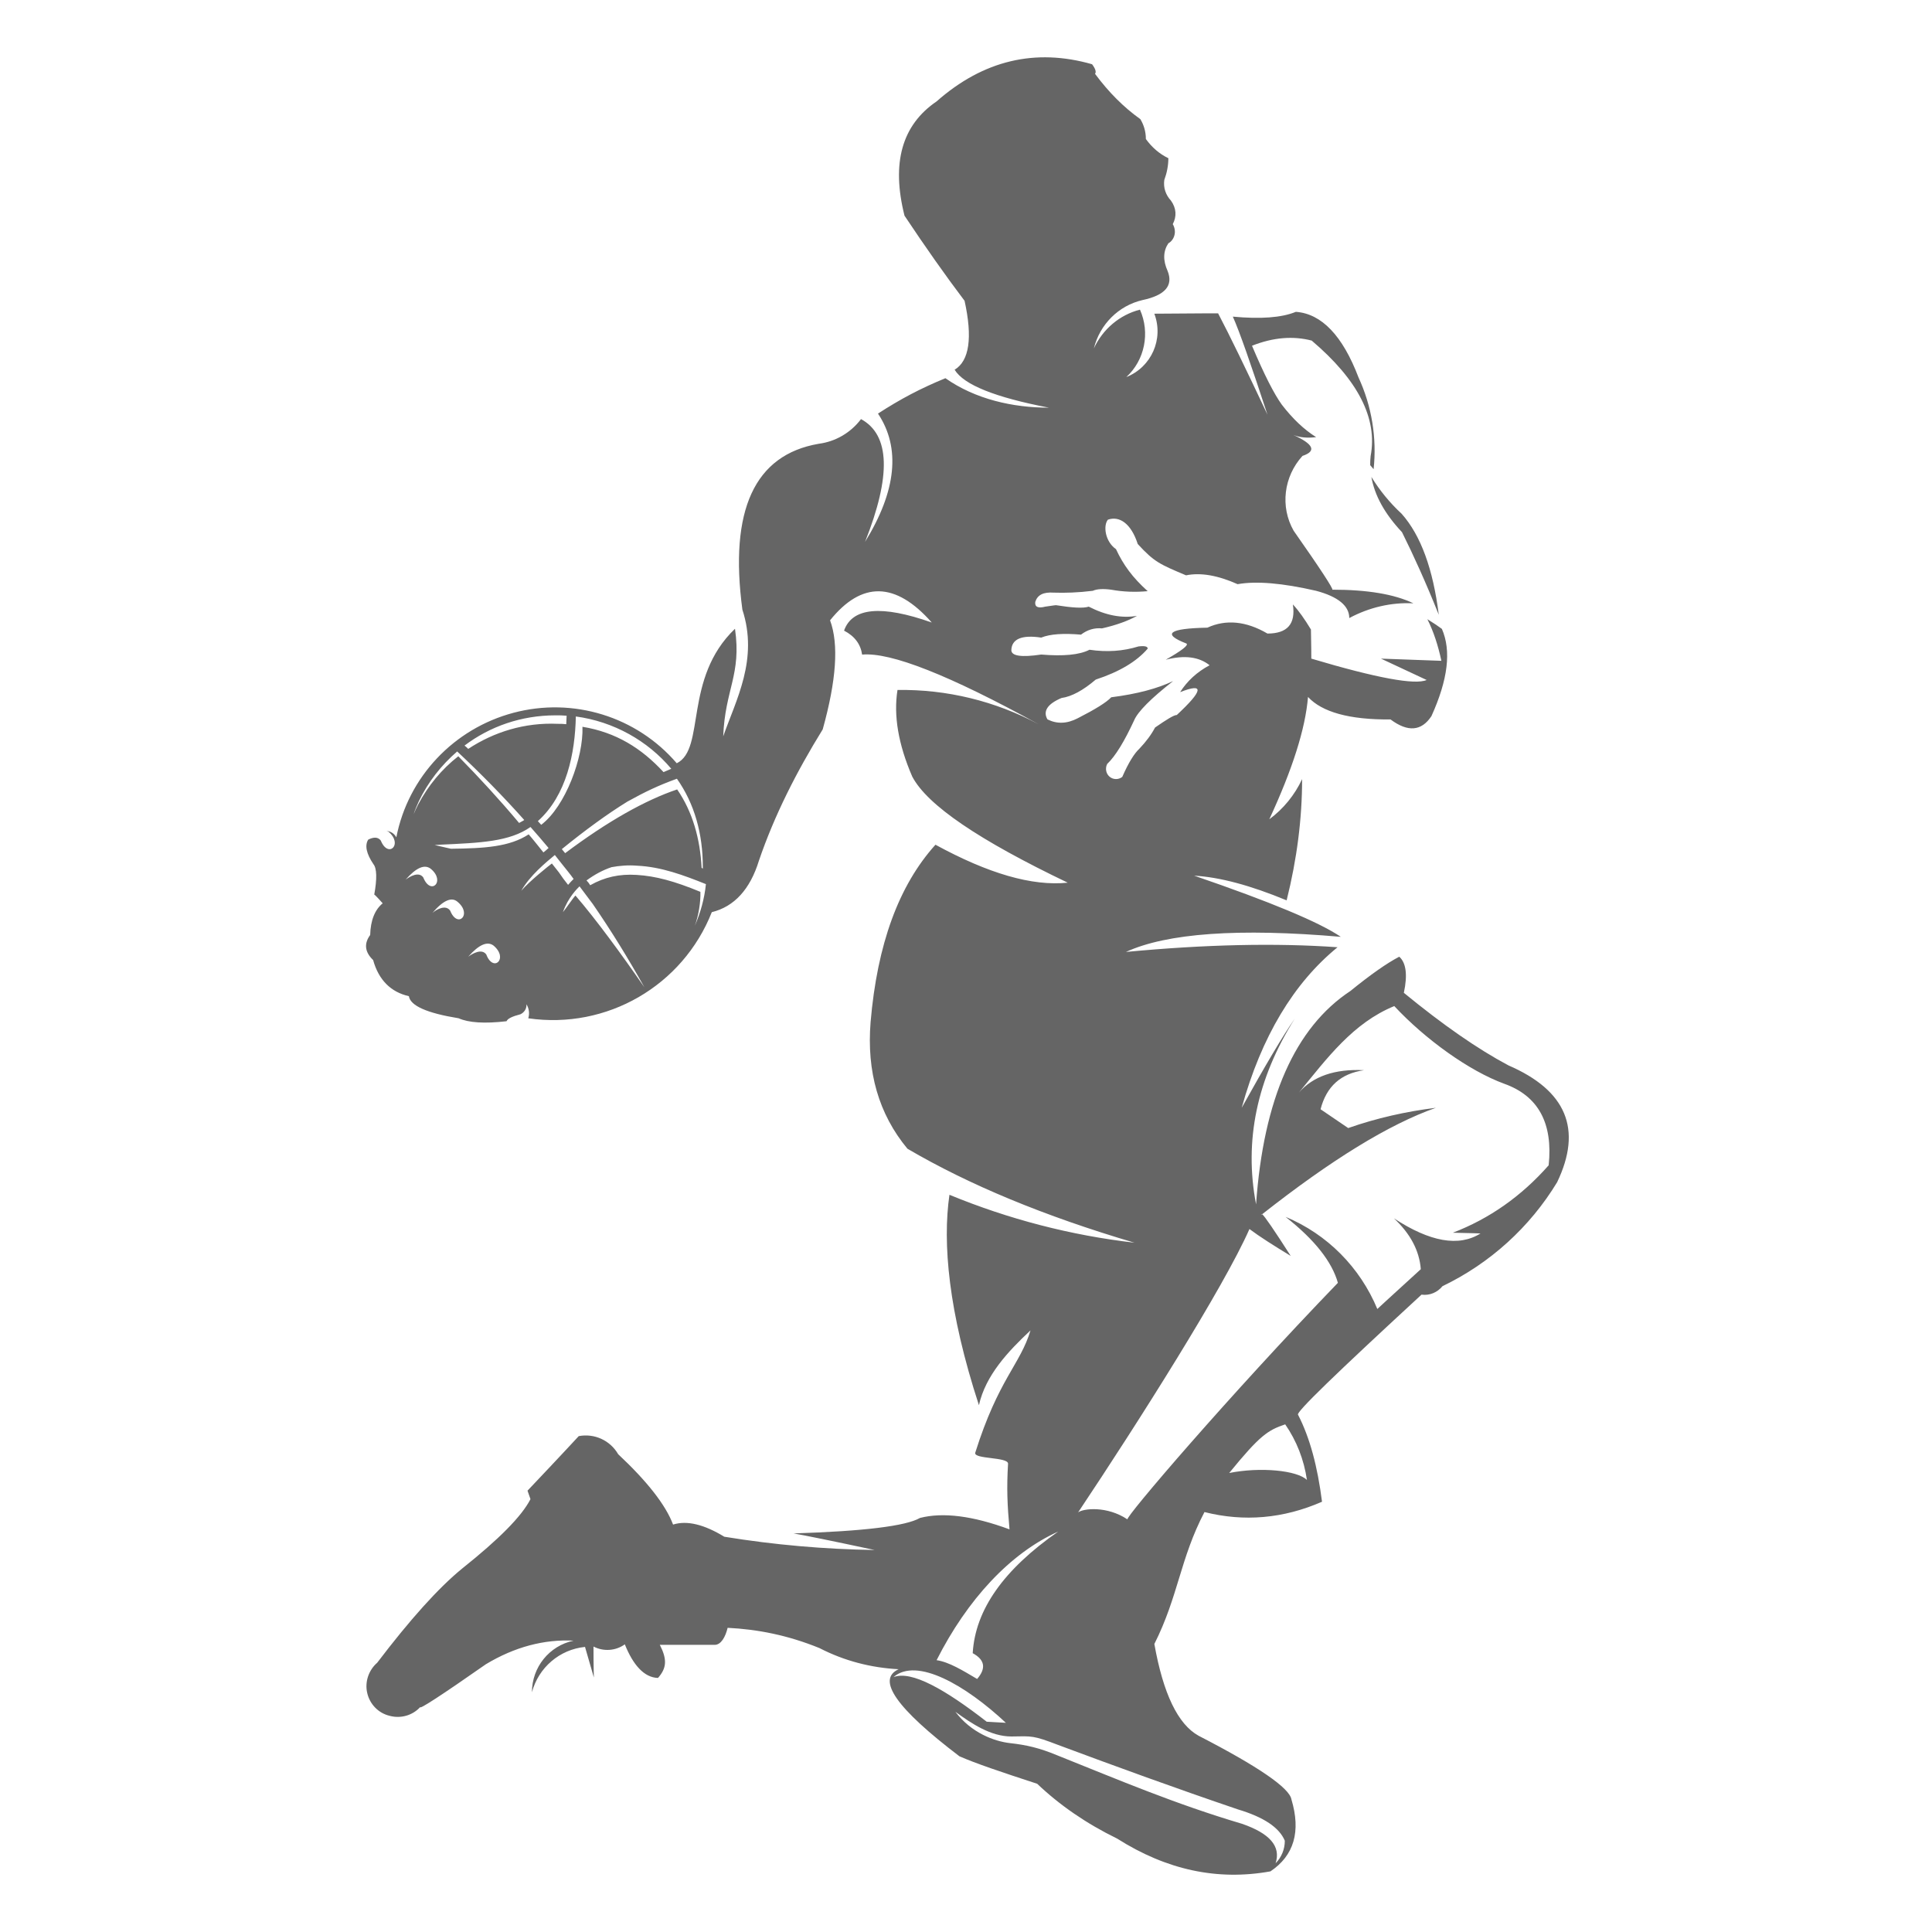 <?xml version="1.0" encoding="utf-8"?>
<!-- Generator: Adobe Illustrator 22.1.0, SVG Export Plug-In . SVG Version: 6.00 Build 0)  -->
<svg version="1.1" xmlns="http://www.w3.org/2000/svg" xmlns:xlink="http://www.w3.org/1999/xlink" x="0px" y="0px"
	 viewBox="22.366 337.079 100 100" enable-background="new 22.366 337.079 100 100" xml:space="preserve">
<g id="background">
	<g>
		<path fill-rule="evenodd" clip-rule="evenodd" fill="#656565" d="M94.934,364.626c0.591,1.183,1.238,2.612,1.903,4.273
			c-0.296-2.356-0.924-4.104-1.922-5.227c-0.61-0.563-1.135-1.206-1.566-1.907C93.513,362.718,94.036,363.672,94.934,364.626z"/>
		<path fill-rule="evenodd" clip-rule="evenodd" fill="#656565" d="M100.446,392.225c-1.583-0.839-3.395-2.098-5.417-3.758
			c0.202-0.935,0.114-1.553-0.237-1.869c-0.638,0.332-1.475,0.918-2.529,1.774c-2.861,1.888-4.501,5.589-4.883,11.044
			c-0.629-3.281,0.038-6.485,2.003-9.613c-0.61,0.877-1.526,2.422-2.747,4.616c1.027-3.693,2.691-6.456,4.961-8.311
			c-3.178-0.226-6.829-0.148-10.951,0.243c2.117-0.973,5.837-1.24,11.12-0.782c-1.125-0.763-3.643-1.812-7.591-3.166
			c1.316,0.076,2.899,0.496,4.787,1.278c0.534-2.136,0.801-4.234,0.801-6.275c-0.381,0.82-0.973,1.545-1.698,2.079
			c1.202-2.594,1.869-4.692,2.003-6.332c0.725,0.782,2.136,1.183,4.272,1.164c0.896,0.668,1.602,0.61,2.117-0.172
			c0.857-1.892,1.036-3.378,0.541-4.515c-0.162-0.123-0.406-0.287-0.751-0.502c0.324,0.648,0.553,1.354,0.725,2.155
			c0,0-1.049-0.038-3.128-0.114c0,0,0.782,0.362,2.365,1.106c-0.591,0.267-2.575-0.095-5.97-1.106c0-0.153,0-0.648-0.019-1.507
			c-0.324-0.534-0.629-0.973-0.935-1.297c0.153,1.011-0.286,1.507-1.316,1.507c-1.106-0.648-2.155-0.744-3.109-0.305
			c-2.003,0.038-2.365,0.324-1.087,0.82c0.134,0.076-0.229,0.362-1.068,0.839c0.973-0.248,1.717-0.153,2.27,0.286
			c-0.648,0.343-1.164,0.82-1.526,1.392c1.259-0.496,1.202-0.095-0.172,1.183c-0.153,0-0.515,0.229-1.125,0.648
			c-0.191,0.362-0.458,0.725-0.82,1.106c-0.248,0.229-0.553,0.706-0.877,1.45c-0.191,0.153-0.477,0.153-0.668-0.019
			c-0.172-0.153-0.229-0.42-0.114-0.649c0.439-0.42,0.896-1.182,1.392-2.251c0.191-0.458,0.877-1.144,2.022-2.041
			c-0.801,0.381-1.85,0.668-3.204,0.839c-0.248,0.267-0.839,0.629-1.736,1.087c-0.553,0.286-1.068,0.305-1.564,0.057
			c-0.248-0.42,0-0.801,0.725-1.106c0.534-0.076,1.125-0.401,1.774-0.954c1.221-0.401,2.117-0.935,2.689-1.602
			c0-0.114-0.153-0.153-0.477-0.114c-0.801,0.248-1.64,0.305-2.537,0.172c-0.515,0.267-1.354,0.343-2.499,0.248
			c-1.03,0.153-1.545,0.076-1.545-0.229c0.019-0.572,0.534-0.801,1.545-0.648c0.477-0.191,1.163-0.229,2.06-0.153
			c0.324-0.248,0.687-0.362,1.087-0.324c0.763-0.172,1.373-0.401,1.812-0.648c-0.782,0.133-1.602-0.019-2.499-0.477
			c-0.286,0.095-0.858,0.057-1.698-0.076c0,0-0.191,0.019-0.553,0.076c-0.362,0.095-0.553,0.019-0.515-0.248
			c0.115-0.362,0.42-0.515,0.954-0.477c0.591,0.019,1.259,0,2.022-0.095c0.21-0.095,0.534-0.114,0.954-0.057
			c0.629,0.114,1.259,0.134,1.888,0.076c-0.782-0.706-1.259-1.354-1.64-2.174c-0.572-0.401-0.668-1.221-0.42-1.526
			c0.591-0.21,1.202,0.191,1.545,1.259c0.858,0.935,1.144,1.049,2.499,1.621c0.763-0.153,1.64,0,2.67,0.458
			c0.973-0.172,2.327-0.057,4.063,0.343c1.144,0.305,1.717,0.782,1.717,1.411c1.03-0.553,2.174-0.82,3.319-0.763
			c-0.992-0.477-2.403-0.706-4.196-0.706c0.057-0.038-0.61-1.068-2.003-3.052c-0.706-1.24-0.515-2.804,0.458-3.872
			c0.744-0.248,0.572-0.61-0.477-1.087c0.324,0.134,0.725,0.172,1.183,0.115c-0.61-0.381-1.202-0.935-1.774-1.678
			c-0.401-0.553-0.916-1.564-1.545-3.052c1.106-0.439,2.136-0.515,3.09-0.267c2.403,2.041,3.414,4.025,3.052,5.97
			c-0.018,0.159-0.026,0.318-0.024,0.477c0.059,0.07,0.115,0.142,0.177,0.209c0.172-1.621-0.095-3.262-0.782-4.749
			c-0.82-2.155-1.907-3.3-3.243-3.395c-0.744,0.305-1.831,0.381-3.262,0.248c0.343,0.763,0.935,2.461,1.793,5.074
			c-1.106-2.346-1.945-4.082-2.556-5.245c0,0-1.106,0-3.3,0.019c0.496,1.316-0.153,2.766-1.45,3.281
			c0.954-0.877,1.24-2.289,0.706-3.49c-1.049,0.267-1.926,1.011-2.384,2.003c0.305-1.24,1.278-2.213,2.518-2.499
			c1.163-0.248,1.602-0.744,1.297-1.507c-0.248-0.553-0.229-1.03,0.038-1.43c0.172-0.095,0.286-0.267,0.324-0.458
			c0.038-0.172,0-0.381-0.095-0.534c0.21-0.401,0.191-0.82-0.095-1.221c-0.267-0.286-0.401-0.668-0.343-1.068
			c0.134-0.362,0.21-0.744,0.21-1.125c-0.477-0.229-0.858-0.572-1.164-0.992c0-0.401-0.114-0.744-0.286-1.03
			c-0.858-0.61-1.64-1.392-2.346-2.346c0.076-0.095,0.019-0.267-0.153-0.496c-2.937-0.839-5.627-0.21-8.049,1.926
			c-1.793,1.221-2.346,3.185-1.659,5.913c1.068,1.602,2.098,3.071,3.109,4.406c0.42,1.907,0.248,3.109-0.515,3.567
			c0.477,0.782,2.098,1.43,4.883,1.965c-1.869,0-3.815-0.439-5.36-1.526c-1.297,0.534-2.308,1.068-3.49,1.831
			c1.183,1.774,0.954,4.005-0.668,6.638c1.354-3.414,1.297-5.531-0.21-6.352c-0.534,0.706-1.316,1.164-2.193,1.278
			c-3.319,0.572-4.635,3.433-3.948,8.583c0.839,2.575-0.324,4.654-0.992,6.561c0.095-2.441,0.954-3.185,0.61-5.57
			c-2.689,2.575-1.507,6.218-3.014,6.962c-2.079-2.422-5.36-3.433-8.45-2.613c-3.09,0.82-5.455,3.319-6.065,6.447
			c-0.105-0.194-0.292-0.314-0.506-0.331c0.034,0.017,0.073,0.019,0.105,0.045c0.763,0.648-0.019,1.392-0.401,0.458
			c-0.16-0.226-0.428-0.169-0.655-0.052c-0.183,0.299-0.098,0.721,0.274,1.273c0.172,0.21,0.191,0.744,0.038,1.583
			c-0.038-0.076,0.115,0.076,0.439,0.439c-0.401,0.324-0.629,0.877-0.648,1.64c-0.324,0.439-0.286,0.877,0.153,1.297
			c0.286,1.03,0.916,1.659,1.85,1.869c0.076,0.496,0.935,0.877,2.575,1.144c0.515,0.229,1.335,0.286,2.48,0.153
			c0.057-0.134,0.286-0.248,0.725-0.362c0.191-0.095,0.324-0.286,0.305-0.515c0.133,0.21,0.172,0.477,0.095,0.725
			c4.063,0.591,7.992-1.678,9.499-5.493c1.164-0.286,1.984-1.183,2.441-2.67c0.801-2.346,1.945-4.597,3.3-6.79
			c0.706-2.537,0.839-4.406,0.381-5.646c1.64-2.041,3.395-2.003,5.264,0.114c-2.594-0.916-4.12-0.782-4.54,0.42
			c0.553,0.286,0.858,0.706,0.935,1.24c1.488-0.133,4.52,1.068,9.136,3.605c-2.251-1.202-4.749-1.812-7.305-1.774
			c-0.21,1.316,0.038,2.804,0.763,4.482c0.782,1.488,3.471,3.3,8.049,5.493c-1.85,0.191-4.12-0.477-6.847-1.965
			c-1.907,2.117-3.014,5.169-3.357,9.174c-0.21,2.575,0.42,4.768,1.907,6.561c3.185,1.869,7.095,3.49,11.749,4.864
			c-3.3-0.381-6.523-1.221-9.575-2.48c-0.362,2.499-0.057,6.046,1.526,10.891c0.343-1.545,1.507-2.785,2.67-3.872
			c-0.534,1.774-1.659,2.518-2.861,6.332c-0.095,0.343,1.717,0.21,1.698,0.572c-0.076,1.278-0.038,2.117,0.076,3.395
			c-1.907-0.706-3.452-0.896-4.635-0.591c-0.725,0.42-2.918,0.687-6.542,0.801c0.553,0.095,1.965,0.381,4.196,0.858
			c-2.594-0.038-5.207-0.267-7.782-0.687c-1.03-0.629-1.926-0.858-2.651-0.629c-0.381-1.011-1.335-2.232-2.842-3.643
			c-0.42-0.725-1.24-1.087-2.041-0.935c0,0-0.877,0.954-2.651,2.823c0,0,0.057,0.153,0.153,0.439
			c-0.458,0.896-1.64,2.079-3.529,3.586c-1.24,1.011-2.708,2.651-4.406,4.883c-0.439,0.381-0.649,0.992-0.515,1.564
			c0.134,0.591,0.591,1.049,1.164,1.183c0.572,0.153,1.183-0.019,1.583-0.458c-0.076,0.153,1.049-0.572,3.395-2.213
			c1.488-0.896,3.014-1.297,4.539-1.221c-1.259,0.267-2.155,1.373-2.155,2.67c0.343-1.278,1.431-2.213,2.747-2.346
			c0,0,0.153,0.534,0.458,1.583c0,0-0.019-0.534-0.019-1.602c0.515,0.267,1.144,0.229,1.621-0.114
			c0.42,1.049,0.992,1.72,1.717,1.739c0.458-0.515,0.477-0.966,0.095-1.713c0,0,0.954,0,2.842,0c0.324,0,0.553-0.404,0.668-0.881
			c1.545,0.076,3.109,0.38,4.749,1.047c1.297,0.668,2.67,1.02,4.101,1.096c-1.163,0.534-0.114,2.026,3.147,4.506
			c0.82,0.362,2.155,0.813,4.025,1.423c1.164,1.106,2.537,2.056,4.139,2.838c2.556,1.621,5.188,2.192,7.935,1.696
			c1.221-0.82,1.583-2.061,1.087-3.72c-0.095-0.591-1.698-1.698-4.807-3.3c-1.068-0.591-1.831-2.175-2.289-4.75
			c1.24-2.46,1.335-4.425,2.594-6.828c2.041,0.515,4.082,0.343,6.084-0.534c-0.229-1.812-0.629-3.319-1.24-4.501
			c-0.153-0.095,1.984-2.155,6.39-6.218c0.42,0.057,0.82-0.114,1.087-0.439c2.461-1.183,4.52-3.052,5.932-5.379
			C104.28,395.525,103.441,393.522,100.446,392.225z M57.403,377.386c0.916,1.297,1.341,2.861,1.341,4.559c0,0.038,0,0.076,0,0.114
			c0-0.019-0.006-0.038-0.063-0.057c-0.076-1.507-0.464-2.899-1.265-4.063c-1.64,0.553-3.586,1.64-5.798,3.3l-0.172-0.21
			c1.221-0.992,2.346-1.812,3.395-2.46C55.738,378.072,56.449,377.729,57.403,377.386z M57.111,376.871
			c-0.134,0.057-0.267,0.114-0.401,0.172c-1.144-1.24-2.46-2.06-4.196-2.346c0.057,1.583-0.877,4.12-2.136,5.074l-0.172-0.191
			c1.488-1.335,1.926-3.51,1.965-5.417C54.136,374.429,55.891,375.421,57.111,376.871z M51.122,374.105c0.191,0,0.381,0,0.572,0.019
			c0,0.153-0.019,0.286-0.019,0.439c-0.153-0.019-0.286-0.019-0.439-0.019c-1.717-0.076-3.3,0.42-4.635,1.297
			c-0.057-0.057-0.114-0.114-0.191-0.172C47.727,374.677,49.348,374.105,51.122,374.105z M44.046,378.549
			c0.477-0.992,1.164-1.869,1.984-2.575c1.221,1.144,2.384,2.327,3.471,3.548c-0.076,0.057-0.172,0.095-0.267,0.153
			c-0.992-1.183-2.041-2.327-3.147-3.452c-0.858,0.668-1.564,1.526-2.079,2.499c-0.095,0.191-0.172,0.343-0.229,0.496
			C43.836,379.026,43.931,378.797,44.046,378.549z M44.275,382.497c-0.229-0.324-0.687-0.057-0.916,0.114
			c0.553-0.629,0.992-0.82,1.316-0.553C45.438,382.707,44.656,383.451,44.275,382.497z M45.667,384.214
			c-0.229-0.324-0.687-0.076-0.916,0.114c0.553-0.648,0.992-0.839,1.297-0.572C46.831,384.405,46.049,385.168,45.667,384.214z
			 M47.536,386.484c-0.229-0.324-0.706-0.057-0.935,0.114c0.553-0.629,0.992-0.82,1.316-0.572
			C48.7,386.694,47.899,387.438,47.536,386.484z M45.705,381.01c-0.286-0.057-0.553-0.133-0.839-0.191l0.286-0.019
			c2.079-0.095,3.586-0.153,4.673-0.916c0.324,0.362,0.629,0.725,0.935,1.087c-0.076,0.076-0.172,0.153-0.267,0.229
			c-0.248-0.305-0.496-0.629-0.763-0.935C48.738,380.914,47.441,380.991,45.705,381.01z M50.931,381.773
			c-0.133,0.095-1.183,0.935-1.583,1.411c0.439-0.782,1.278-1.469,1.736-1.85l0.362,0.458c0.21,0.267,0.42,0.515,0.61,0.782
			c-0.095,0.095-0.191,0.191-0.286,0.305c-0.172-0.21-0.324-0.42-0.477-0.648L50.931,381.773z M52.152,383.432
			c-0.133,0.133-0.515,0.706-0.648,0.858c0.267-0.763,0.744-1.221,0.858-1.335c0.229,0.305,0.458,0.61,0.687,0.916
			c0.973,1.411,1.85,2.842,2.67,4.311C54.517,386.446,53.22,384.672,52.152,383.432z M58.332,384.996
			c0.191-0.534,0.305-1.221,0.286-1.755c-1.335-0.553-2.327-0.82-3.3-0.877c-0.896-0.057-1.659,0.115-2.403,0.534
			c-0.057-0.095-0.115-0.172-0.191-0.248c0.42-0.305,0.839-0.534,1.297-0.687c0.42-0.076,0.858-0.114,1.316-0.076
			c1.259,0.057,2.422,0.496,3.567,0.954C58.828,383.604,58.618,384.329,58.332,384.996z M77.138,416.353
			c-2.823,1.965-4.292,4.044-4.425,6.294c0.629,0.343,0.706,0.782,0.229,1.335c-0.744-0.439-1.45-0.877-2.098-0.973
			C72.427,419.882,74.64,417.478,77.138,416.353z M68.613,423.887c1.202-1.049,3.738,0.42,5.817,2.365c0,0-0.324-0.019-0.992-0.057
			C71.302,424.536,69.547,423.525,68.613,423.887z M86.446,430.735c1.335,0.401,2.136,0.935,2.422,1.621
			c0,0.439-0.172,0.858-0.477,1.164c0.286-0.877-0.305-1.545-1.736-2.041c-3.471-1.03-6.332-2.251-9.575-3.548
			c-0.916-0.381-1.583-0.534-2.441-0.629c-0.82-0.095-2.003-0.534-2.823-1.621c0.839,0.61,1.831,1.278,2.899,1.278
			c1.087-0.019,1.125-0.057,2.422,0.439C80.152,428.522,83.242,429.647,86.446,430.735z M90.013,413.683
			c-0.496-0.496-2.403-0.687-4.024-0.362c1.602-1.965,2.003-2.213,2.899-2.518C89.479,411.661,89.861,412.634,90.013,413.683z
			 M102.525,397.394c-1.411,1.602-3.071,2.766-4.959,3.49c0.954,0.019,1.431,0.038,1.431,0.038
			c-1.125,0.706-2.613,0.439-4.482-0.782c0.839,0.782,1.316,1.659,1.392,2.632c-1.507,1.373-2.251,2.06-2.251,2.06
			c-0.896-2.155-2.594-3.872-4.749-4.768c1.507,1.183,2.403,2.327,2.708,3.414c-5.665,5.875-11.044,12.169-10.891,12.245
			c-1.049-0.706-2.289-0.572-2.556-0.362c3.109-4.654,7.553-11.673,8.869-14.668c0.534,0.401,1.259,0.858,2.136,1.392
			c-0.865-1.353-1.361-2.073-1.478-2.158c-0.01,0.008-0.019,0.014-0.029,0.022c-0.01-0.04,0.004-0.04,0.029-0.022
			c3.573-2.81,6.558-4.653,8.993-5.509c-1.545,0.191-3.071,0.534-4.539,1.049c-0.954-0.648-1.431-0.973-1.431-0.973
			c0.305-1.183,1.049-1.85,2.251-2.022c-1.526-0.076-2.651,0.324-3.376,1.163c1.469-1.793,2.804-3.605,4.94-4.482
			c1.602,1.717,3.872,3.357,5.703,4.025C101.991,393.808,102.754,395.22,102.525,397.394z"/>
	</g>
</g>
<g id="pattern-1">
</g>
<g id="pattern-2_1_">
</g>
</svg>
